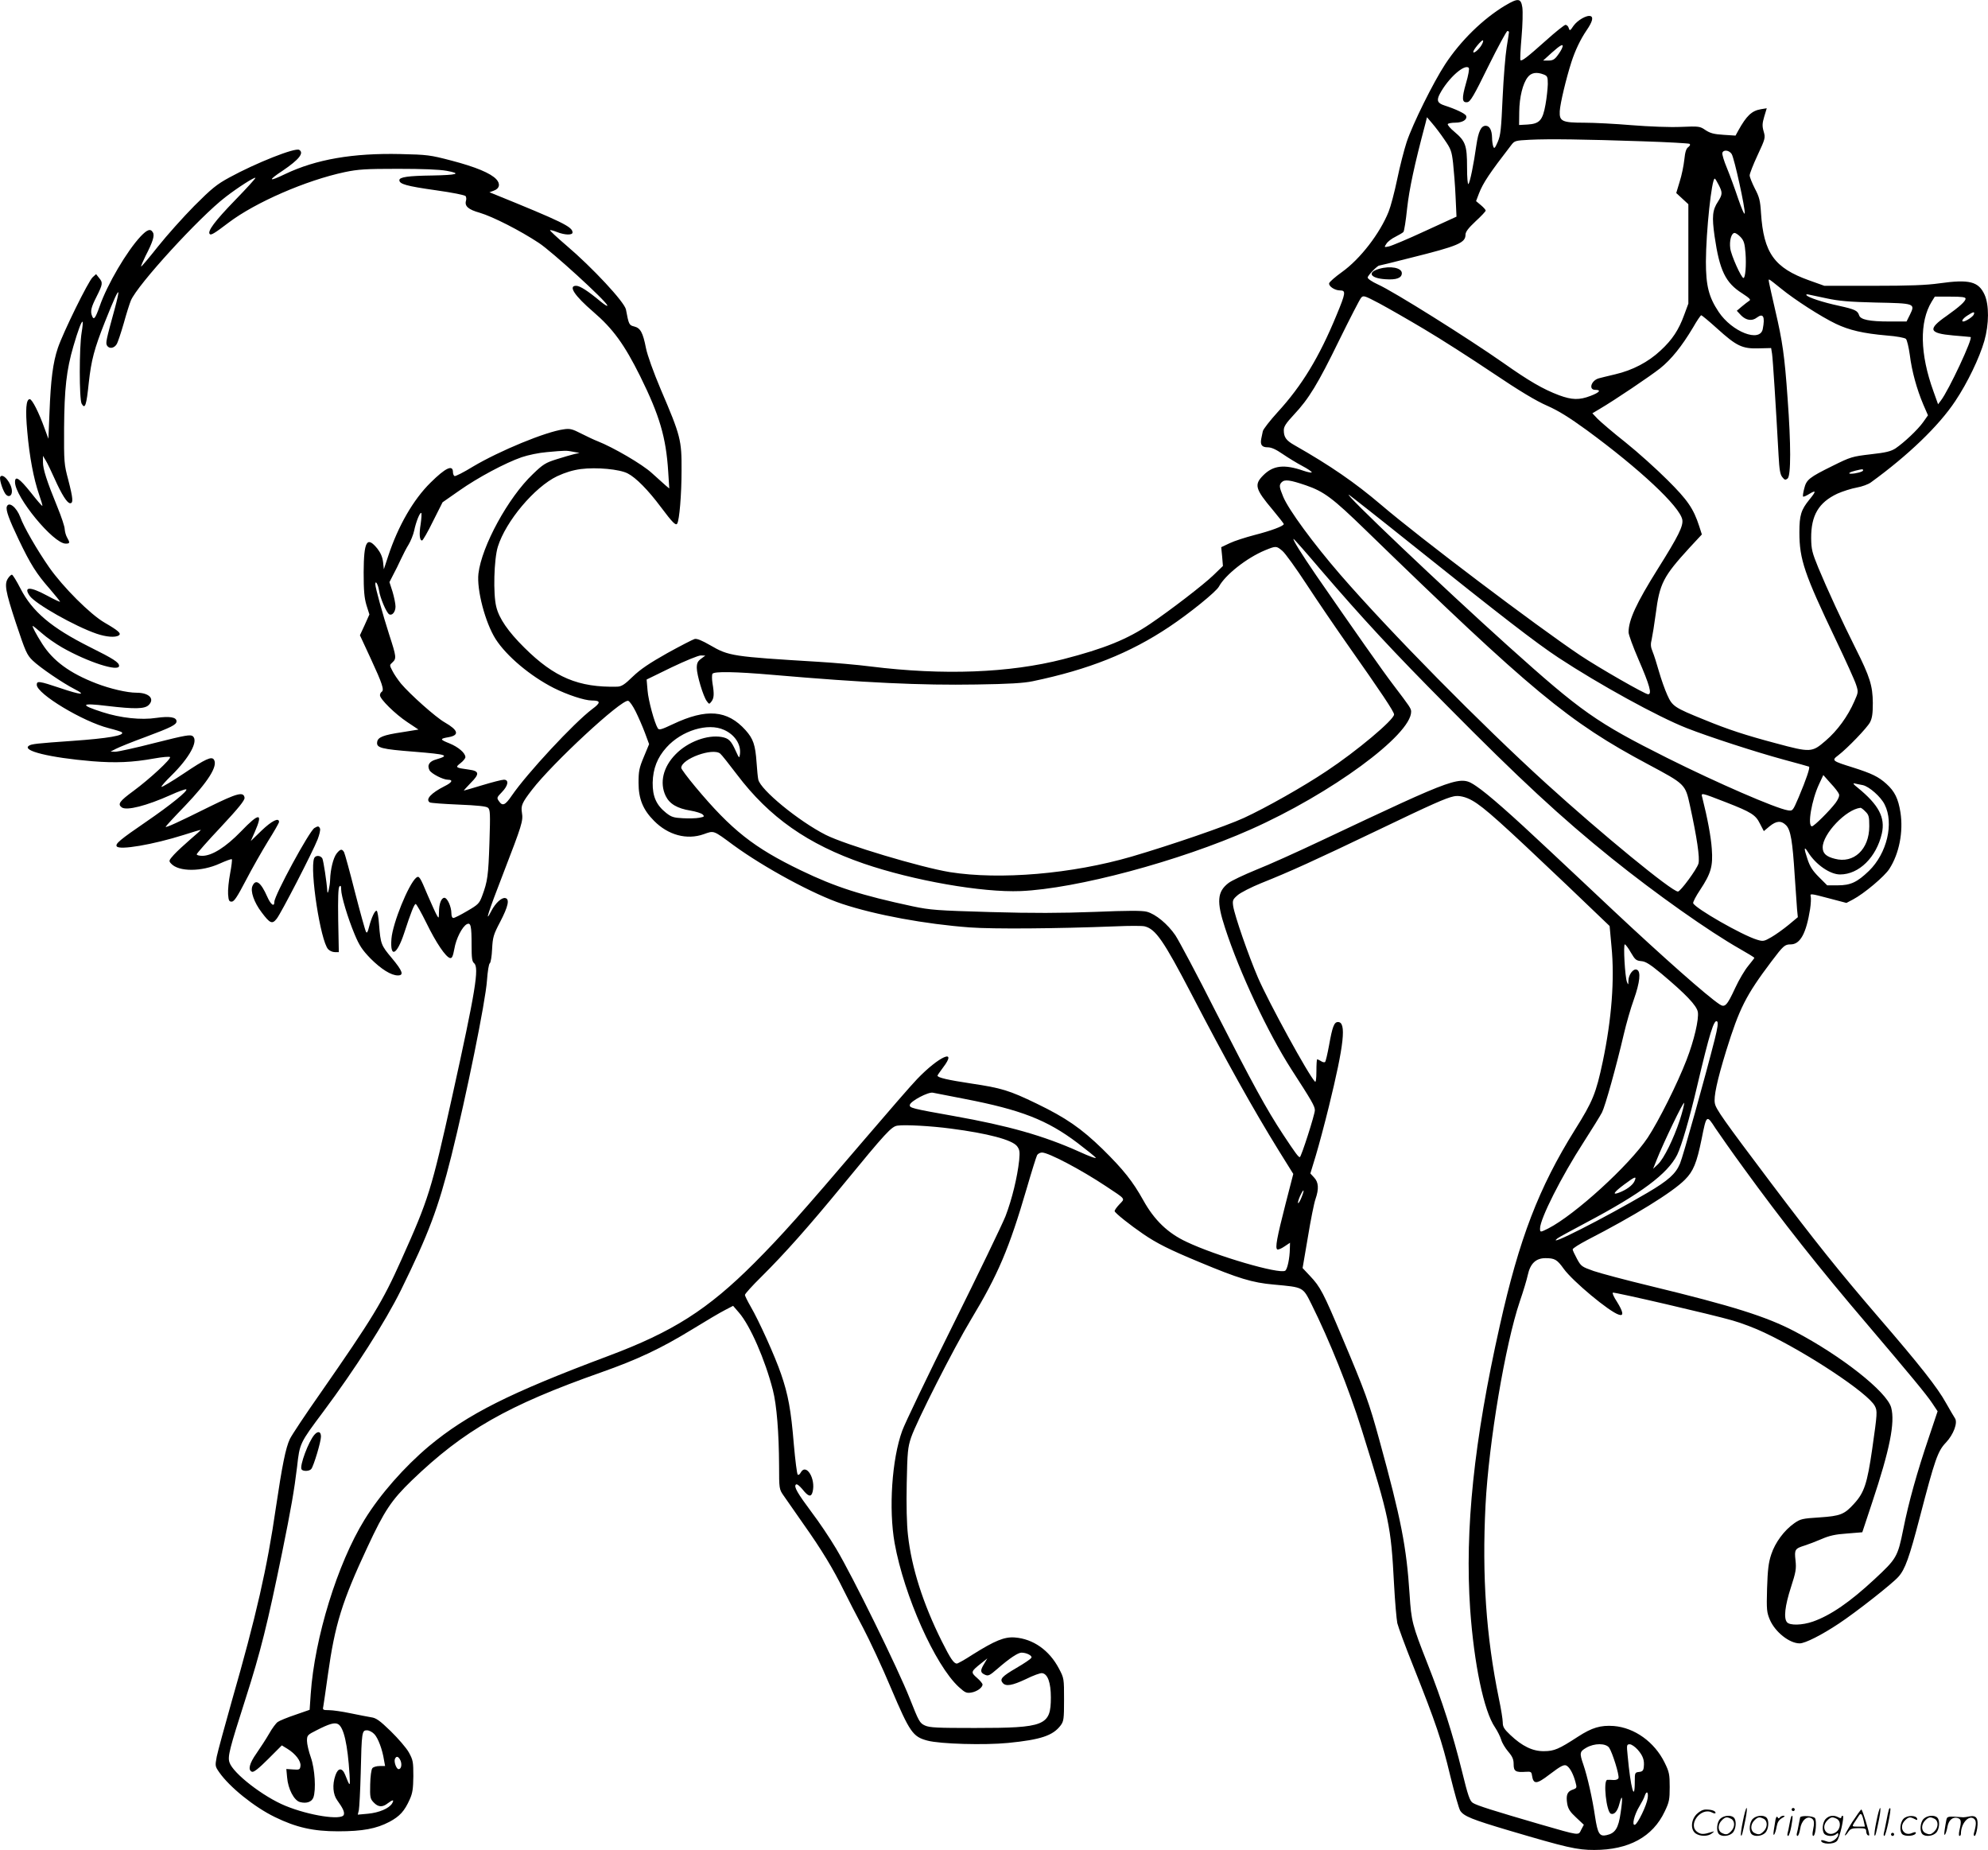 <svg version="1.0" xmlns="http://www.w3.org/2000/svg"
  viewBox="0 0 1280.125 1190.975"
 preserveAspectRatio="xMidYMid meet">
<g transform="translate(-0.325,1191.975) scale(0.1,-0.1)"
fill="#000000" stroke="none">
<path d="M9695 11884 c-144 -87 -286 -226 -386 -378 -76 -116 -209 -384 -248
-501 -16 -49 -44 -157 -61 -240 -17 -82 -42 -176 -55 -208 -56 -140 -183 -305
-301 -389 -43 -31 -80 -63 -82 -72 -4 -19 36 -46 70 -46 39 0 37 -16 -22 -158
-111 -270 -223 -455 -380 -626 -49 -54 -92 -109 -95 -122 -3 -13 -7 -35 -10
-48 -8 -40 4 -56 41 -56 24 0 53 -13 98 -44 35 -24 91 -58 125 -76 34 -18 61
-36 61 -41 0 -4 -24 0 -53 10 -124 43 -195 35 -259 -29 -60 -60 -53 -88 61
-223 39 -47 71 -88 71 -91 0 -13 -84 -44 -190 -71 -57 -15 -129 -38 -158 -52
l-55 -26 6 -60 5 -61 -61 -59 c-64 -62 -279 -227 -408 -314 -146 -99 -295
-159 -559 -227 -347 -89 -774 -105 -1240 -47 -85 11 -236 24 -335 30 -560 34
-578 37 -699 107 -52 30 -85 44 -100 40 -11 -3 -91 -44 -176 -91 -115 -65
-172 -103 -222 -151 -53 -52 -73 -64 -100 -65 -249 -6 -405 59 -599 252 -103
102 -162 187 -180 262 -21 82 -15 306 10 387 51 164 236 384 382 454 52 24
100 39 152 46 102 13 250 -1 302 -28 53 -27 132 -107 214 -217 75 -100 96
-121 105 -106 14 22 28 187 28 341 1 196 -5 222 -134 523 -47 111 -86 220 -95
265 -20 102 -36 130 -76 140 -33 8 -35 13 -53 109 -9 48 -217 271 -383 412
-61 52 -109 97 -106 99 2 2 22 -3 45 -12 50 -20 100 -21 100 -3 0 37 -67 69
-510 249 l-25 10 27 10 c38 13 45 44 17 74 -37 39 -132 79 -289 120 -137 36
-155 38 -328 42 -307 7 -543 -34 -741 -128 -110 -53 -116 -44 -16 22 103 70
138 113 105 133 -26 16 -280 -85 -450 -178 -81 -44 -114 -71 -225 -182 -71
-72 -177 -190 -235 -263 -57 -72 -106 -130 -108 -128 -2 2 11 32 28 67 47 91
60 132 48 152 -15 27 -36 20 -79 -25 -89 -95 -215 -309 -264 -450 -28 -79 -38
-91 -49 -62 -12 30 -6 55 29 124 40 80 42 90 16 121 l-19 24 -22 -20 c-28 -25
-190 -355 -224 -455 -32 -95 -46 -205 -54 -417 l-7 -168 -24 65 c-37 104 -81
190 -96 190 -24 0 -29 -68 -16 -209 14 -161 41 -303 75 -402 14 -40 24 -74 22
-76 -2 -2 -36 37 -75 87 -73 91 -101 110 -101 66 0 -96 247 -396 326 -396 28
0 29 5 9 40 -8 14 -14 38 -15 53 0 16 -21 79 -46 140 -70 171 -94 247 -94 291
l0 41 18 -30 c10 -16 35 -68 56 -115 47 -105 82 -160 101 -160 21 0 19 30 -12
150 -27 101 -28 114 -27 335 2 252 15 372 60 526 29 100 53 164 59 157 3 -2 0
-33 -6 -69 -16 -95 -16 -428 0 -458 22 -39 31 -11 46 135 16 145 35 218 105
394 57 143 80 193 85 188 3 -2 -7 -47 -21 -99 -58 -211 -61 -226 -52 -243 13
-23 45 -20 62 7 8 12 28 73 46 135 17 62 38 128 46 147 42 101 442 538 609
666 80 62 187 130 193 124 3 -2 -57 -68 -132 -145 -129 -133 -179 -200 -162
-217 8 -9 30 4 122 74 172 130 498 272 748 325 87 18 135 21 341 21 158 0 266
-4 315 -13 99 -18 68 -27 -95 -30 -152 -2 -210 -10 -210 -30 0 -25 44 -38 235
-65 107 -15 187 -31 192 -38 4 -7 5 -20 2 -29 -10 -35 14 -57 89 -78 84 -25
259 -114 380 -194 83 -54 428 -369 441 -402 3 -9 -15 2 -41 23 -84 70 -135
103 -160 103 -52 0 -11 -63 111 -168 127 -109 200 -210 302 -415 125 -253 166
-393 180 -612 l7 -110 -24 20 c-13 11 -53 47 -89 80 -61 56 -248 165 -350 205
-19 7 -65 29 -103 48 -58 30 -74 34 -113 28 -116 -15 -415 -139 -585 -240 -60
-37 -114 -64 -119 -61 -6 4 -10 15 -10 25 0 51 -48 28 -144 -67 -111 -109
-209 -279 -273 -473 l-28 -85 -5 47 c-4 32 -16 59 -36 85 -68 84 -88 50 -89
-152 0 -118 4 -163 18 -211 l19 -60 -30 -67 -31 -67 70 -151 c74 -160 88 -202
70 -213 -6 -4 -11 -14 -11 -22 0 -25 99 -122 176 -173 l72 -48 -105 -17 c-121
-18 -157 -32 -161 -63 -6 -38 25 -46 243 -63 207 -17 226 -23 138 -49 -45 -12
-61 -37 -44 -70 12 -22 87 -61 119 -61 35 0 26 -18 -21 -41 -89 -45 -126 -86
-96 -105 7 -4 90 -10 185 -14 122 -5 178 -11 189 -20 15 -12 16 -36 10 -224
-7 -214 -12 -250 -47 -344 -18 -48 -25 -56 -96 -97 -42 -25 -82 -45 -89 -45
-8 0 -13 12 -13 30 0 42 -26 100 -45 100 -20 0 -35 -39 -35 -93 -1 -41 -1 -42
-15 -17 -8 14 -33 70 -57 125 -51 122 -56 129 -75 114 -49 -42 -151 -292 -159
-393 -10 -127 35 -106 82 37 44 135 65 187 74 187 5 0 36 -55 69 -122 62 -127
125 -221 153 -226 12 -2 18 11 27 59 11 66 50 142 80 159 26 13 31 -10 31
-136 0 -82 3 -104 16 -115 34 -28 10 -176 -141 -859 -134 -603 -151 -658 -327
-1050 -121 -271 -187 -378 -520 -857 -97 -138 -186 -272 -198 -297 -27 -56
-50 -172 -90 -441 -56 -388 -127 -700 -284 -1246 -46 -163 -90 -324 -97 -358
-11 -60 -11 -62 16 -101 66 -95 226 -224 358 -288 137 -67 247 -92 407 -92
160 0 247 17 331 61 67 36 97 69 131 145 18 40 22 68 23 149 0 92 -2 104 -29
153 -16 29 -69 90 -117 137 -70 68 -94 85 -125 89 -22 4 -82 15 -134 26 -52
11 -114 20 -138 20 -39 0 -42 2 -37 23 2 12 16 105 30 207 45 321 90 468 255
821 109 234 154 301 285 428 336 323 616 483 1220 696 235 83 384 153 588 278
86 53 181 109 209 123 l52 27 38 -44 c72 -83 168 -303 218 -498 25 -97 39
-276 40 -487 0 -148 1 -152 28 -191 15 -22 73 -105 129 -185 117 -165 193
-291 260 -428 26 -52 81 -160 124 -240 42 -80 124 -255 180 -389 121 -284 140
-312 234 -337 82 -22 367 -30 520 -15 211 21 289 47 339 114 19 26 21 42 21
165 0 135 0 138 -33 200 -62 118 -166 191 -284 200 -67 5 -128 -20 -273 -111
-49 -32 -94 -57 -100 -57 -20 0 -41 31 -98 145 -121 243 -194 473 -217 682 -8
68 -11 195 -8 334 4 202 7 231 28 294 35 103 275 576 386 760 174 289 245 455
359 845 31 107 61 202 66 212 5 10 20 18 32 18 42 0 251 -110 412 -217 131
-87 124 -77 86 -117 -18 -19 -32 -39 -30 -44 5 -14 101 -90 183 -146 89 -61
169 -101 364 -182 249 -104 339 -132 477 -144 193 -18 187 -14 244 -128 114
-229 240 -541 323 -807 178 -570 188 -615 208 -995 6 -113 16 -225 21 -250 6
-25 52 -151 104 -280 144 -362 183 -477 236 -699 28 -114 57 -216 65 -228 23
-36 76 -57 315 -128 372 -110 437 -125 548 -125 222 0 377 84 454 248 29 60
32 77 32 157 0 82 -3 97 -33 158 -65 132 -193 224 -327 235 -85 6 -140 -10
-231 -69 -123 -80 -153 -93 -219 -93 -72 -1 -140 32 -216 104 -40 38 -49 52
-49 81 0 19 -11 88 -25 154 -82 400 -109 788 -86 1244 21 405 127 1036 221
1313 22 64 45 140 51 169 16 74 52 109 114 109 60 0 75 -9 118 -69 58 -80 294
-277 355 -295 33 -11 28 18 -13 84 -20 30 -31 56 -26 58 13 4 647 -143 770
-179 57 -16 149 -51 205 -78 278 -131 670 -391 712 -473 17 -32 16 -46 -17
-277 -32 -221 -51 -280 -116 -351 -63 -70 -89 -80 -223 -89 -111 -7 -123 -10
-162 -37 -66 -46 -124 -125 -149 -201 -18 -54 -23 -99 -27 -219 -4 -139 -2
-154 18 -202 34 -79 126 -152 192 -152 35 0 142 54 253 128 109 72 346 258
383 301 43 48 70 124 137 381 98 376 116 428 169 483 49 52 77 128 58 156 -6
9 -32 53 -58 99 -54 98 -168 243 -439 557 -251 292 -404 483 -692 865 -302
401 -350 469 -357 506 -9 41 14 148 73 340 85 273 126 355 291 574 77 102 86
110 124 110 61 0 100 70 125 227 5 33 7 70 4 82 -5 19 -1 19 112 -11 l118 -31
42 22 c72 38 205 150 235 198 63 98 90 238 71 362 -14 89 -37 136 -90 184 -52
47 -94 67 -216 106 -135 42 -139 45 -95 78 60 46 186 177 205 213 14 27 18 57
18 125 -1 110 -19 168 -109 347 -87 173 -186 388 -242 523 -40 98 -45 118 -46
190 -1 147 48 230 169 287 34 15 90 33 124 39 34 6 75 21 91 33 240 174 438
364 544 524 79 118 156 279 187 387 31 109 31 232 2 297 -39 86 -98 101 -291
74 -84 -12 -194 -16 -427 -16 l-314 0 -98 35 c-224 80 -293 176 -310 433 -5
82 -11 104 -40 159 -18 36 -33 73 -33 84 0 11 23 70 51 130 50 107 51 112 39
153 -10 35 -9 52 4 96 l16 53 -37 -6 c-60 -10 -93 -42 -146 -137 l-18 -33 -77
5 c-62 4 -85 10 -116 30 -36 25 -41 26 -159 21 -71 -3 -203 2 -316 11 -106 9
-243 16 -305 16 -144 0 -162 9 -159 74 3 51 41 210 75 316 24 75 59 148 98
205 37 54 45 84 26 91 -24 9 -85 -26 -111 -63 -21 -32 -24 -33 -30 -14 -3 12
-13 21 -21 21 -7 0 -64 -45 -126 -101 -121 -108 -156 -135 -164 -126 -3 2 0
69 7 148 7 79 9 165 5 192 -9 59 -27 61 -111 11z m25 -171 c0 -5 -7 -48 -15
-98 -8 -49 -20 -195 -26 -324 -9 -203 -13 -242 -31 -284 -18 -41 -23 -47 -29
-31 -4 10 -8 36 -8 57 -1 49 -16 77 -41 77 -30 0 -47 -37 -60 -125 -17 -122
-41 -239 -51 -250 -5 -5 -9 38 -9 109 0 140 -10 167 -81 227 -27 22 -46 45
-43 50 3 5 25 9 49 9 46 0 78 20 69 44 -5 14 -66 43 -137 66 -48 15 -55 33
-32 76 54 101 159 194 186 167 5 -5 -3 -50 -18 -100 -28 -98 -26 -126 9 -121
19 2 43 43 135 231 62 125 117 227 123 227 5 0 10 -3 10 -7z m-177 -84 c-17
-29 -53 -58 -53 -43 0 13 51 74 61 74 6 0 2 -14 -8 -31z m520 -16 c-3 -10 -17
-33 -30 -50 -19 -26 -31 -33 -59 -33 l-34 0 55 50 c58 52 79 62 68 33z m-119
-173 c23 -9 26 -15 26 -62 -1 -29 -7 -89 -15 -132 -18 -101 -38 -123 -115
-128 l-55 -3 1 85 c1 94 23 183 55 223 22 29 57 35 103 17z m-639 -420 c41
-59 46 -73 55 -150 5 -47 13 -143 16 -215 l6 -130 -203 -93 c-112 -52 -217
-96 -234 -99 -29 -6 -30 -6 -14 18 8 13 34 33 57 44 23 12 46 25 52 31 5 5 16
73 24 152 14 125 46 277 118 547 l10 40 34 -40 c19 -22 55 -69 79 -105z m1278
-10 c159 -5 293 -13 299 -16 7 -5 4 -12 -7 -21 -14 -9 -21 -32 -26 -81 -4 -38
-17 -102 -30 -142 l-22 -73 39 -36 39 -36 0 -320 0 -320 -27 -73 c-35 -96 -76
-159 -152 -229 -79 -74 -180 -127 -292 -153 -49 -12 -97 -23 -106 -26 -49 -14
-67 -74 -23 -74 42 0 28 -17 -30 -39 -73 -28 -120 -26 -202 4 -104 39 -196 93
-359 208 -227 159 -708 461 -809 506 -37 17 -65 36 -65 44 0 13 63 77 74 77 3
0 94 22 203 50 305 76 353 96 353 149 0 18 18 42 65 86 36 33 65 64 65 69 0 5
-14 21 -31 35 l-31 26 19 50 c26 67 68 130 207 310 22 29 26 30 122 35 121 6
348 3 727 -10z m571 -82 c17 -27 88 -351 84 -382 -2 -12 -20 30 -42 94 -21 63
-54 153 -73 199 -19 45 -32 89 -29 97 8 22 44 17 60 -8z m-84 -198 c26 -50 25
-62 -4 -108 -36 -54 -40 -97 -22 -224 32 -220 70 -299 178 -367 46 -30 57 -41
46 -47 -8 -5 -30 -22 -48 -37 l-33 -28 28 -30 c32 -32 70 -38 101 -14 41 31
54 7 38 -74 -18 -88 -198 -18 -284 111 -64 96 -82 169 -82 324 1 196 37 534
57 534 3 0 14 -18 25 -40z m142 -337 c21 -23 26 -41 31 -102 6 -78 -1 -161
-13 -161 -14 0 -79 145 -85 190 -7 50 7 100 28 100 7 0 25 -12 39 -27z m261
-332 c87 -71 256 -180 352 -226 86 -41 177 -62 326 -75 66 -5 118 -15 125 -22
7 -7 18 -53 25 -103 13 -105 45 -221 87 -320 l30 -69 -31 -44 c-35 -49 -121
-130 -178 -169 -30 -19 -60 -27 -160 -38 -119 -14 -129 -17 -244 -74 -152 -75
-170 -89 -184 -147 -7 -26 -10 -49 -7 -51 3 -3 21 5 40 17 45 27 45 18 1 -36
-54 -66 -65 -101 -65 -211 0 -175 32 -268 235 -693 63 -132 122 -262 130 -288
15 -46 15 -49 -11 -107 -42 -97 -110 -190 -185 -254 -88 -76 -96 -77 -322 -16
-192 51 -306 88 -459 151 -193 78 -206 87 -238 158 -16 35 -40 103 -54 152
-14 49 -32 107 -41 128 -13 31 -14 48 -6 80 5 23 17 96 26 164 25 196 48 240
218 426 l79 85 -17 53 c-37 114 -75 169 -205 298 -69 69 -190 178 -270 242
-80 63 -160 132 -179 151 l-34 36 47 28 c97 57 327 212 390 262 71 57 138 140
211 262 25 44 49 79 53 79 4 0 50 -38 102 -85 125 -113 161 -131 267 -128 l81
2 6 -37 c5 -33 24 -326 42 -655 5 -91 10 -122 24 -139 15 -19 20 -20 34 -9 22
18 22 220 0 516 -19 273 -33 368 -79 565 -47 206 -46 200 -39 200 3 0 38 -27
77 -59z m292 -62 c78 -17 147 -23 317 -27 252 -5 255 -6 220 -78 l-22 -44
-112 0 c-127 0 -184 12 -193 39 -10 31 -26 39 -130 62 -103 22 -201 54 -210
69 -3 4 3 6 12 4 10 -2 63 -13 118 -25z m-2590 -199 c105 -62 303 -189 440
-281 172 -116 281 -181 350 -211 73 -32 142 -75 255 -157 341 -250 600 -492
616 -577 7 -40 -24 -104 -156 -314 -141 -225 -190 -332 -190 -411 0 -15 29
-94 64 -175 72 -166 88 -224 62 -224 -20 0 -318 171 -438 251 -283 190 -1034
757 -1283 970 -167 142 -325 251 -557 383 -53 30 -68 51 -68 96 0 24 14 45 65
100 96 102 154 197 292 480 69 140 132 263 141 273 14 16 21 14 116 -36 56
-30 187 -105 291 -167z m3485 197 c0 -17 -39 -52 -122 -111 -124 -86 -115
-112 43 -126 57 -5 107 -9 111 -10 20 -1 -141 -345 -191 -409 l-18 -24 -30 84
c-87 240 -91 446 -11 577 l20 32 99 0 c75 0 99 -3 99 -13z m53 -102 c-5 -14
-52 -45 -68 -45 -15 0 -1 21 28 39 38 25 48 26 40 6z m-9018 -884 l40 -7 -35
-8 c-19 -5 -70 -19 -113 -33 -70 -22 -87 -32 -153 -96 -158 -150 -329 -463
-350 -640 -12 -104 44 -317 111 -422 70 -109 223 -238 375 -315 86 -43 197
-80 244 -80 58 0 59 -14 3 -55 -118 -89 -420 -414 -518 -557 -43 -63 -60 -70
-83 -36 -15 21 -14 24 19 58 41 42 47 80 13 80 -13 0 -75 -16 -138 -35 -63
-19 -117 -35 -120 -35 -2 0 18 22 44 49 59 59 56 77 -11 86 -88 12 -90 14 -54
42 17 13 31 31 31 38 0 27 -46 66 -103 89 -63 25 -63 30 -4 40 70 13 61 45
-26 95 -57 32 -223 180 -282 250 -20 25 -45 61 -55 82 -19 36 -19 37 0 54 27
25 26 36 -20 177 -42 131 -90 304 -90 326 0 30 18 -1 24 -40 7 -48 47 -142 65
-153 19 -11 41 15 41 50 0 18 -9 61 -19 95 l-20 62 24 47 c14 25 36 71 50 101
14 30 36 73 50 95 13 22 29 61 35 88 12 58 38 122 46 114 3 -3 1 -35 -4 -71
-11 -66 -7 -106 9 -106 5 0 37 55 70 123 l62 123 106 74 c122 86 297 179 403
216 41 14 112 29 163 33 122 11 124 11 170 2z m8305 -120 c0 -8 -47 -21 -78
-21 -24 0 -7 11 30 20 46 11 48 11 48 1z m-3587 -96 c116 -40 172 -82 381
-285 1074 -1043 1310 -1238 1820 -1510 241 -129 241 -128 271 -265 45 -205 65
-340 55 -375 -10 -36 -116 -180 -132 -180 -39 0 -488 368 -848 695 -415 377
-1006 976 -1326 1345 -174 201 -334 419 -368 502 -26 63 -27 75 -10 93 20 20
54 15 157 -20z m687 -385 c570 -456 794 -629 938 -724 263 -173 641 -381 827
-454 140 -55 441 -153 625 -203 85 -23 158 -43 162 -45 8 -5 -18 -82 -67 -198
-38 -88 -38 -88 -70 -83 -78 13 -452 175 -776 337 -457 229 -553 297 -1024
720 -418 376 -1073 998 -1025 974 8 -5 193 -150 410 -324z m-592 -159 c270
-314 462 -522 817 -879 462 -467 732 -717 1055 -977 286 -230 627 -471 828
-585 51 -29 92 -54 92 -57 0 -2 -18 -25 -39 -51 -22 -26 -60 -90 -84 -142 -53
-115 -67 -129 -101 -106 -77 50 -364 304 -682 602 -110 104 -295 277 -410 385
-252 237 -400 367 -474 417 -106 71 -106 71 -1005 -353 -148 -70 -334 -154
-413 -185 -78 -32 -159 -70 -178 -85 -73 -56 -78 -120 -22 -290 93 -286 276
-675 427 -910 132 -204 151 -237 151 -263 0 -27 -88 -302 -97 -302 -9 0 -29
27 -107 145 -108 164 -196 325 -436 795 -118 234 -235 453 -258 488 -50 73
-127 137 -184 152 -29 8 -122 8 -336 -1 -220 -8 -395 -9 -672 -1 -345 10 -385
13 -500 37 -331 71 -495 123 -719 231 -303 146 -447 259 -680 538 -50 60 -91
115 -91 122 0 58 203 132 251 92 9 -7 57 -68 108 -135 208 -275 456 -449 816
-573 321 -110 763 -187 1010 -177 359 15 1021 192 1482 397 516 229 1033 608
1033 758 0 21 -9 33 -116 174 -65 85 -242 337 -495 703 -96 140 -155 235 -146
235 3 0 82 -89 175 -199z m-247 122 c18 -15 88 -112 156 -216 68 -104 188
-280 266 -391 214 -304 297 -428 297 -446 0 -34 -242 -237 -434 -364 -151
-101 -390 -236 -533 -302 -115 -53 -471 -175 -723 -249 -385 -112 -847 -151
-1170 -100 -189 31 -673 176 -800 240 -175 89 -420 290 -434 356 -3 13 -8 62
-11 109 -8 116 -22 154 -71 209 -117 130 -251 141 -467 39 -74 -35 -90 -40
-98 -27 -21 33 -61 179 -66 244 l-6 70 160 78 c90 43 173 77 189 77 l29 -1
-27 -20 c-22 -16 -28 -29 -28 -59 0 -45 42 -186 65 -215 15 -20 15 -20 30 -1
16 22 18 47 6 118 -4 26 -4 53 0 60 11 16 146 14 389 -7 589 -51 959 -68 1310
-62 210 3 306 9 363 21 360 75 626 181 879 350 132 88 302 226 320 259 41 76
179 185 297 234 71 29 73 29 112 -4z m-4165 -1033 c18 -36 45 -98 60 -138 l27
-73 -34 -82 c-30 -71 -34 -93 -34 -167 0 -104 29 -174 100 -245 91 -92 211
-124 319 -86 68 24 59 28 193 -71 199 -145 517 -317 698 -377 217 -72 538
-131 824 -152 151 -11 553 -8 937 7 89 4 173 4 188 0 71 -18 121 -90 302 -437
224 -431 396 -739 561 -1006 l94 -151 -50 -194 c-55 -215 -68 -283 -53 -292 5
-3 26 5 46 19 l36 24 -1 -37 c-1 -64 -16 -134 -30 -143 -38 -24 -445 95 -636
186 -120 56 -207 140 -277 266 -69 124 -129 199 -263 331 -138 134 -235 201
-425 293 -176 85 -226 100 -420 129 -152 23 -218 38 -218 51 0 3 16 25 35 51
98 128 -25 74 -166 -73 -36 -37 -186 -210 -334 -383 -420 -492 -537 -623 -714
-801 -300 -300 -524 -443 -941 -599 -635 -238 -906 -374 -1155 -581 -158 -133
-315 -311 -415 -474 -174 -282 -321 -760 -346 -1121 l-7 -102 -92 -32 c-51
-17 -102 -38 -113 -46 -11 -7 -37 -42 -56 -76 -20 -35 -57 -91 -81 -126 -46
-65 -57 -108 -29 -119 11 -4 43 21 104 82 l88 88 36 -22 c52 -32 88 -79 84
-110 -3 -24 -6 -26 -47 -23 l-44 3 5 -54 c6 -75 45 -149 83 -159 42 -11 75 1
86 29 18 49 10 184 -16 258 -14 39 -25 87 -25 107 0 36 3 39 63 69 80 41 115
51 137 39 37 -20 62 -132 74 -325 5 -81 3 -81 -28 -2 -19 48 -46 47 -63 -3
-21 -60 -16 -123 12 -161 37 -51 48 -76 42 -93 -14 -37 -223 -5 -376 58 -142
58 -337 209 -360 279 -13 38 0 87 103 409 98 306 141 480 236 943 57 280 78
401 96 550 17 153 17 153 168 355 206 276 399 578 501 784 178 362 240 526
325 865 95 381 220 994 229 1129 4 57 12 107 18 110 6 4 13 45 15 92 4 77 9
93 52 175 52 100 62 147 33 153 -24 5 -63 -32 -89 -81 -48 -94 -21 -10 76 240
120 311 129 338 120 391 -7 45 0 63 64 146 133 173 575 583 620 574 9 -2 30
-32 48 -68z m569 -119 c70 -31 111 -94 103 -157 -4 -28 -5 -27 -27 21 -30 67
-46 82 -91 90 -92 16 -218 -31 -296 -111 -81 -82 -105 -184 -64 -269 25 -51
74 -80 160 -94 35 -6 70 -17 78 -25 13 -13 10 -15 -22 -21 -20 -4 -67 -5 -106
-3 -59 3 -74 8 -107 34 -64 51 -88 106 -87 195 2 90 30 162 89 227 98 109 267
160 370 113z m7180 -414 c4 -11 -4 -31 -21 -55 -39 -52 -140 -152 -153 -152
-31 0 -2 170 46 272 l27 58 47 -53 c27 -28 51 -60 54 -70z m154 58 c40 -9 116
-75 140 -125 61 -120 15 -314 -101 -427 -76 -73 -118 -93 -201 -93 l-68 0 -53
53 c-40 40 -58 67 -74 116 -24 71 -23 87 4 44 49 -79 141 -143 206 -143 122 0
234 111 269 264 23 103 -20 184 -156 295 -26 20 -33 30 -20 27 11 -2 35 -8 54
-11z m-880 -111 c161 -63 189 -80 217 -137 l25 -48 37 31 c44 36 75 38 106 7
30 -30 42 -103 56 -327 6 -91 13 -187 15 -215 l5 -50 -60 -50 c-33 -27 -83
-63 -111 -79 -47 -27 -53 -28 -92 -16 -96 29 -398 202 -411 235 -2 7 18 46 45
86 70 106 83 152 75 263 -5 77 -28 200 -61 330 -9 34 -14 35 154 -30z m-1634
11 c75 -43 185 -142 607 -543 l276 -264 12 -131 c21 -212 1 -469 -56 -741 -44
-207 -64 -256 -180 -441 -232 -372 -358 -699 -483 -1259 -167 -743 -226 -1313
-191 -1826 25 -353 88 -656 160 -761 16 -24 34 -60 40 -80 5 -19 26 -54 45
-76 28 -33 35 -50 35 -82 0 -45 13 -53 80 -48 31 2 35 -1 38 -23 9 -59 29 -59
112 5 79 60 98 69 116 54 20 -16 39 -54 52 -102 10 -37 10 -39 -18 -49 -35
-12 -44 -35 -35 -91 6 -33 18 -52 57 -88 l50 -47 -17 -32 c-19 -38 -4 -40
-265 35 -295 86 -408 121 -433 138 -19 12 -31 45 -70 205 -58 235 -127 452
-222 692 -98 249 -104 272 -115 445 -20 306 -54 482 -195 995 -65 238 -92 312
-235 650 -126 300 -145 335 -211 405 l-48 51 34 199 c18 110 40 220 49 245 23
66 20 109 -9 139 l-24 26 35 115 c19 63 57 205 84 315 99 403 114 545 59 545
-25 0 -36 -29 -58 -152 -10 -54 -21 -101 -25 -105 -4 -4 -16 -2 -26 5 -11 7
-22 12 -25 12 -3 0 -5 -35 -5 -77 0 -48 -4 -73 -9 -67 -42 42 -298 510 -367
669 -62 144 -150 398 -160 461 -5 37 -3 43 28 70 19 17 88 52 152 78 188 75
346 147 751 341 352 169 438 207 490 218 32 7 77 -3 120 -28z m2530 -70 c22
-21 25 -33 25 -95 0 -148 -100 -242 -222 -209 -56 14 -78 35 -78 73 0 87 150
245 243 255 4 1 19 -10 32 -24z m-1510 -908 c27 -46 34 -52 67 -55 28 -2 56
-20 130 -81 157 -132 226 -204 234 -246 8 -46 -24 -184 -73 -310 -59 -153
-180 -394 -250 -500 -118 -177 -468 -496 -640 -584 -52 -26 -53 -26 -53 0 0
62 138 335 281 556 54 84 107 170 118 191 21 42 92 296 140 502 16 69 45 170
65 225 39 110 47 182 19 192 -22 9 -53 -31 -54 -71 0 -28 -1 -29 -9 -9 -13 31
-25 243 -14 243 5 -1 23 -24 39 -53z m540 -558 c-60 -237 -205 -758 -224 -801
-28 -66 -75 -108 -209 -187 -283 -166 -661 -358 -580 -294 7 6 90 51 184 101
354 187 525 314 587 437 28 57 79 231 128 440 81 344 110 438 130 418 7 -7 2
-43 -16 -114z m-4830 -384 c362 -70 530 -135 726 -283 58 -44 111 -87 118 -95
7 -9 -41 8 -106 38 -229 103 -455 167 -809 230 -270 48 -286 52 -282 72 5 24
118 84 148 78 14 -3 106 -21 205 -40z m4605 -136 c-40 -121 -102 -248 -141
-285 l-31 -29 22 55 c44 112 175 384 178 369 1 -8 -11 -58 -28 -110z m410
-308 c249 -343 488 -646 800 -1011 271 -319 380 -450 416 -505 l34 -51 -55
-164 c-78 -230 -131 -420 -166 -595 -36 -179 -43 -190 -185 -322 -158 -147
-283 -233 -397 -273 -69 -24 -149 -26 -167 -4 -22 26 -13 105 25 223 32 99 36
120 30 175 -8 70 -4 76 60 96 22 7 70 25 107 41 50 22 90 31 165 36 l98 8 63
190 c114 342 149 516 123 613 -28 102 -323 334 -621 490 -183 96 -400 164
-928 292 -158 38 -323 82 -367 97 -76 27 -81 30 -107 78 -15 28 -28 55 -28 61
0 7 42 33 93 60 303 156 549 307 630 389 54 54 76 108 107 260 32 160 32 160
90 70 28 -41 108 -156 180 -254z m-5105 253 c239 -31 394 -72 427 -113 17 -23
19 -35 14 -91 -12 -110 -46 -250 -88 -360 -23 -57 -175 -372 -338 -700 -163
-327 -310 -634 -327 -681 -67 -183 -88 -505 -49 -724 61 -338 260 -785 413
-926 40 -36 49 -41 80 -36 37 6 73 32 73 52 0 6 -16 26 -36 43 -41 36 -40 40
28 94 l39 31 -20 -34 c-27 -44 -26 -57 4 -71 22 -10 30 -6 82 39 76 66 131
103 154 103 32 0 69 -19 64 -32 -3 -8 -46 -37 -96 -66 -94 -55 -110 -72 -89
-97 20 -24 61 -17 150 25 46 23 93 40 104 38 36 -5 56 -62 56 -156 0 -182 -37
-197 -490 -197 -242 0 -290 2 -321 16 -34 16 -39 26 -98 175 -75 190 -369 789
-474 964 -41 69 -111 173 -156 232 -93 125 -117 166 -103 180 6 6 21 -5 43
-31 37 -47 56 -52 65 -15 21 84 -42 187 -77 123 -6 -12 -15 -17 -19 -13 -5 5
-16 92 -25 194 -18 222 -37 323 -82 453 -39 115 -144 346 -196 435 -20 35 -37
69 -37 75 0 7 48 60 106 117 151 150 303 321 524 590 279 340 314 378 353 383
47 7 215 -2 342 -19z m4403 -339 c-12 -26 -52 -56 -101 -74 -45 -17 -31 4 35
53 71 53 82 56 66 21z m-2144 -104 c-9 -23 -19 -39 -22 -37 -3 3 3 24 13 46
24 52 31 45 9 -9z m-5970 -3456 c24 -25 52 -100 62 -167 l7 -38 -35 0 c-20 0
-41 -6 -47 -14 -7 -8 -13 -54 -14 -104 -2 -83 0 -93 22 -116 29 -31 57 -33 91
-6 33 25 43 25 28 -1 -20 -32 -83 -59 -155 -66 l-66 -6 7 29 c3 16 9 123 12
239 6 266 8 275 40 275 14 0 35 -11 48 -25z m7951 -87 c21 -31 67 -178 60
-196 -3 -8 -17 -13 -32 -12 -16 1 -34 2 -40 1 -28 -2 -6 -207 23 -218 22 -8
43 16 55 64 19 72 23 40 8 -57 -14 -101 -35 -133 -91 -145 -45 -10 -57 9 -74
121 -17 116 -49 257 -75 333 -26 75 -24 84 19 109 52 30 125 30 147 0z m184
-13 c34 -39 44 -68 39 -111 -2 -23 -9 -30 -30 -32 -27 -3 -28 -5 -28 -62 0
-140 -27 -40 -46 168 -7 68 -6 72 14 72 11 0 34 -16 51 -35z m-7967 -69 c11
-26 5 -56 -12 -56 -14 0 -31 46 -24 65 9 22 23 18 36 -9z m8031 -243 c-6 -46
-64 -165 -82 -171 -22 -7 -4 65 29 119 15 25 31 55 34 67 12 36 25 25 19 -15z
M8884 10189 c-80 -23 -57 -61 41 -67 70 -5 105 8 105 39 0 35 -74 49 -146 28z
M2028 2683 c-38 -43 -97 -201 -83 -223 9 -14 51 -13 63 3 15 19 62 174 62 208
0 33 -19 38 -42 12z M5 8850 c-7 -12 11 -75 31 -107 18 -28 44 -20 44 14 0 50
-58 121 -75 93z M47 8658 c-7 -23 14 -81 77 -213 76 -159 114 -219 200 -317
36 -42 66 -79 66 -82 0 -3 -37 14 -83 39 -111 60 -155 59 -112 -2 36 -51 290
-195 430 -243 61 -21 121 -26 143 -11 19 12 -3 31 -91 82 -92 53 -268 229
-357 356 -78 112 -164 261 -186 323 -24 64 -74 104 -87 68z M56 8198 c-26 -37
-19 -81 50 -290 61 -183 70 -204 107 -240 46 -45 196 -147 271 -185 80 -41 40
-38 -93 7 -137 46 -151 47 -151 21 0 -58 297 -237 463 -279 43 -11 82 -23 85
-27 20 -20 -89 -39 -318 -55 -228 -16 -265 -20 -280 -31 -50 -32 133 -77 407
-100 150 -12 257 -8 401 18 50 9 95 13 100 9 10 -11 -133 -143 -235 -218 -90
-66 -104 -85 -76 -106 31 -23 160 10 316 80 48 22 93 38 99 36 17 -6 -103
-103 -258 -209 -168 -115 -200 -142 -189 -158 16 -26 234 11 433 74 58 19 107
33 108 32 2 -1 -29 -29 -68 -62 -38 -33 -86 -77 -105 -98 -33 -37 -34 -40 -18
-57 49 -54 197 -53 313 0 40 18 75 31 78 28 3 -3 -2 -44 -11 -92 -9 -47 -15
-107 -13 -133 3 -40 6 -48 23 -48 16 0 36 31 92 138 40 77 104 189 142 251 39
62 71 118 71 124 0 31 -47 7 -112 -55 l-70 -68 26 59 c55 125 29 126 -89 3
-99 -102 -187 -157 -249 -157 -20 0 -36 4 -36 10 0 5 70 85 156 176 114 122
154 172 152 188 -6 41 -47 30 -228 -59 -197 -98 -280 -136 -280 -128 0 3 55
63 123 133 152 159 214 258 188 299 -15 23 -53 6 -196 -90 -75 -50 -139 -88
-142 -85 -3 3 26 36 64 73 116 114 175 222 138 253 -15 12 -46 7 -244 -43
-124 -32 -239 -57 -256 -57 l-30 1 35 18 c19 10 105 45 190 76 166 62 200 79
200 101 0 27 -45 34 -130 22 -98 -15 -229 -1 -347 37 -150 48 -140 61 30 40
178 -21 242 -20 268 6 40 40 2 79 -78 79 -62 0 -172 26 -260 60 -171 66 -278
145 -348 255 -38 59 -67 115 -61 115 3 0 29 -21 59 -47 30 -27 89 -68 131 -92
163 -93 366 -159 366 -118 0 22 -35 45 -190 122 -245 123 -368 226 -445 376
-25 49 -50 89 -55 89 -5 0 -16 -10 -24 -22z M2028 6589 c-33 -19 -258 -434
-258 -475 0 -36 -23 -19 -46 33 -41 93 -74 117 -95 69 -15 -33 10 -106 59
-170 54 -72 68 -78 97 -41 27 33 233 432 264 512 11 29 18 59 15 68 -7 17 -13
18 -36 4z M2171 6425 c-22 -28 -40 -103 -42 -168 -1 -42 -16 -106 -18 -77 -4
64 -25 198 -32 213 -12 21 -45 22 -53 1 -29 -76 41 -531 90 -585 10 -11 29
-19 43 -19 l26 0 -4 206 c-2 141 0 209 8 217 8 8 11 3 11 -19 0 -42 43 -185
87 -290 30 -72 49 -100 102 -155 69 -69 133 -109 176 -109 41 0 31 28 -39 112
-69 82 -72 90 -82 216 -3 45 -10 85 -15 88 -11 6 -34 -44 -50 -106 -8 -32 -13
-40 -19 -29 -5 8 -37 123 -71 255 -33 131 -65 247 -70 257 -13 23 -24 22 -48
-8z M11226 194 c-10 -47 -15 -88 -12 -91 5 -6 9 7 30 110 7 37 10 67 6 67 -4
0 -15 -39 -24 -86z M11540 270 c0 -5 5 -10 10 -10 6 0 10 5 10 10 0 6 -4 10
-10 10 -5 0 -10 -4 -10 -10z M12086 194 c-10 -47 -15 -88 -12 -91 5 -6 9 7 30
110 7 37 10 67 6 67 -4 0 -15 -39 -24 -86z M12166 269 c-3 -8 -10 -41 -16 -74
-6 -33 -14 -68 -16 -77 -3 -10 -1 -18 3 -18 10 0 46 171 38 178 -2 3 -7 -1 -9
-9z M10929 241 c-38 -38 -41 -101 -7 -125 29 -20 79 -20 104 0 18 14 18 15 1
10 -53 -17 -69 -17 -92 -2 -69 45 21 166 94 126 12 -6 21 -7 21 -1 0 12 -25
21 -62 21 -19 0 -39 -10 -59 -29z M11930 189 c-28 -45 -49 -83 -47 -85 2 -3
12 7 21 21 14 21 24 25 66 25 43 0 50 -3 50 -19 0 -11 5 -23 10 -26 6 -3 10
-3 10 1 0 20 -44 164 -51 164 -4 0 -30 -37 -59 -81z m75 4 l7 -33 -42 0 c-42
0 -42 0 -28 23 8 12 21 32 29 44 15 25 22 18 34 -34z M11080 210 c-22 -22 -27
-79 -8 -98 19 -19 66 -14 88 8 22 22 27 79 8 98 -19 19 -66 14 -88 -8z m71 0
c25 -14 25 -54 -1 -80 -23 -23 -33 -24 -61 -10 -25 14 -25 54 1 80 23 23 33
24 61 10z M11290 210 c-22 -22 -27 -79 -8 -98 19 -19 66 -14 88 8 22 22 27 79
8 98 -19 19 -66 14 -88 -8z m71 0 c25 -14 25 -54 -1 -80 -23 -23 -33 -24 -61
-10 -25 14 -25 54 1 80 23 23 33 24 61 10z M11436 204 c-3 -16 -8 -47 -11 -69
-8 -51 10 -26 19 27 5 27 15 42 34 53 18 10 22 14 10 15 -9 0 -20 -5 -24 -11
-5 -8 -9 -8 -14 1 -5 8 -10 3 -14 -16z M11537 223 c-2 -4 -7 -26 -11 -48 -4
-22 -9 -48 -12 -57 -3 -10 -1 -18 4 -18 4 0 14 28 20 62 11 58 10 81 -1 61z
M11595 220 c-1 -3 -5 -23 -9 -45 -4 -22 -9 -48 -12 -57 -3 -10 -1 -18 4 -18 5
0 13 20 17 45 7 53 44 87 74 68 17 -11 19 -28 8 -80 -4 -18 -3 -33 2 -33 16 0
24 99 11 115 -12 14 -87 18 -95 5z M11760 210 c-22 -22 -27 -79 -8 -98 7 -7
24 -12 38 -12 14 0 31 5 38 12 9 9 12 8 12 -5 0 -9 -12 -24 -26 -34 -21 -13
-32 -15 -55 -6 -16 6 -29 8 -29 3 0 -24 81 -27 102 -2 18 19 50 162 37 162 -5
0 -9 -5 -9 -10 0 -7 -6 -7 -19 0 -30 16 -59 12 -81 -10z m71 0 c29 -16 25 -65
-6 -86 -56 -37 -103 28 -55 76 23 23 33 24 61 10z M12261 211 c-23 -23 -28
-80 -9 -99 19 -19 88 -13 88 9 0 5 -11 4 -24 -2 -54 -25 -89 38 -46 81 23 23
33 24 62 9 16 -9 19 -8 16 3 -8 22 -64 22 -87 -1z M12390 210 c-22 -22 -27
-79 -8 -98 19 -19 66 -14 88 8 22 22 27 79 8 98 -19 19 -66 14 -88 -8z m71 0
c25 -14 25 -54 -1 -80 -23 -23 -33 -24 -61 -10 -25 14 -25 54 1 80 23 23 33
24 61 10z M12536 201 c-3 -14 -8 -44 -11 -66 -8 -51 10 -26 19 27 8 41 35 63
66 53 22 -7 24 -21 11 -77 -5 -22 -5 -38 0 -38 5 0 9 6 9 13 0 68 51 125 85
97 15 -13 15 -35 -1 -92 -3 -10 -1 -18 4 -18 6 0 13 23 17 50 9 63 -5 84 -49
76 -17 -4 -35 -6 -41 -6 -101 8 -104 7 -109 -19z M12180 110 c0 -5 5 -10 10
-10 6 0 10 5 10 10 0 6 -4 10 -10 10 -5 0 -10 -4 -10 -10z"/>
</g>
</svg>
